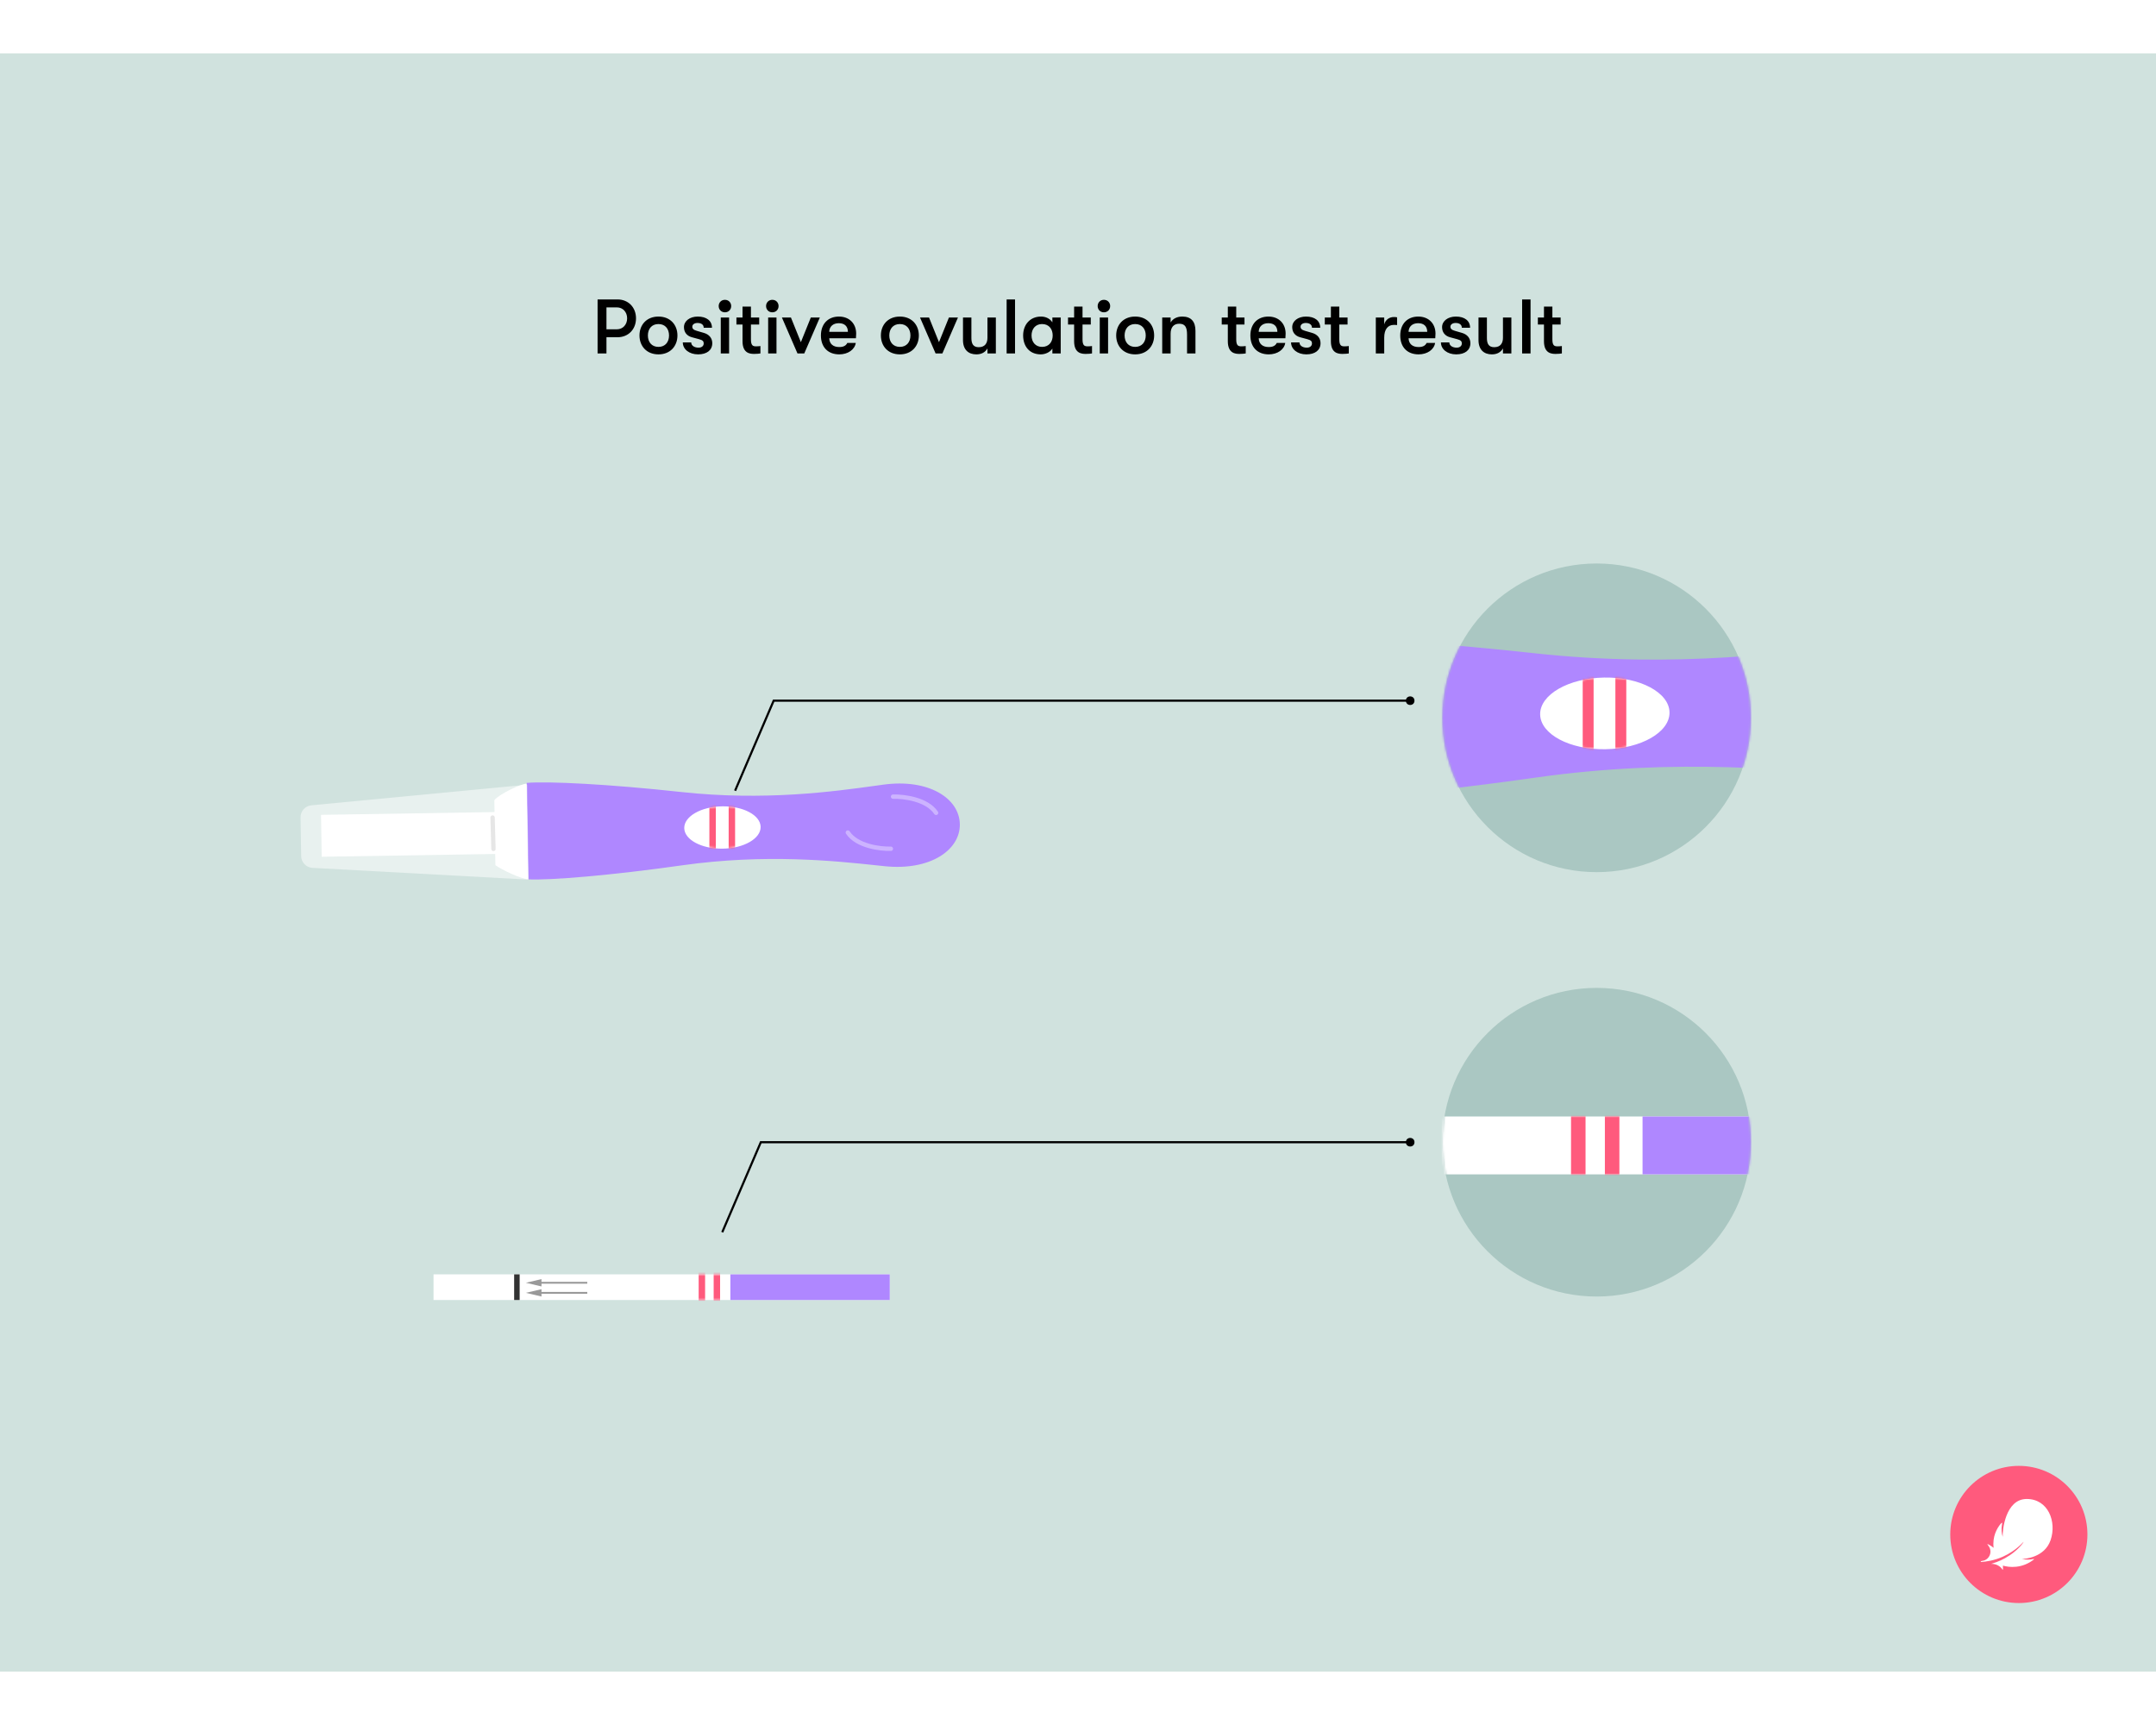 <?xml version="1.0" encoding="utf-8"?>
<svg xmlns="http://www.w3.org/2000/svg" fill="none" height="8" viewBox="0 0 1006 755" width="10">
<rect fill="#D0E2DE" height="755" width="1006"/>
<circle cx="942" cy="691" fill="#FF5A7D" r="32"/>
<path d="M924.522 703.827C926.71 703.7 930.567 703.158 934.561 701.366C940.875 698.534 944.136 694.403 944.185 694.442C944.342 694.564 942.086 697.807 937.843 700.663C934.805 702.704 932.232 703.764 929.63 704.545C927.994 705.033 930.509 704.159 932.857 705.81C934.469 706.942 934.537 708.173 934.6 707.167C934.63 706.703 934.61 706.039 934.566 705.541C936.051 705.961 938.17 706.352 940.821 706.059C943.712 705.736 946.378 704.662 948.746 702.885C949.576 702.26 948.844 702.445 948.419 702.528C947.384 702.729 945.489 702.934 943.385 702.431C944.805 702.431 953.995 701.767 956.798 693.7C959.776 685.111 955.704 674.447 945.679 674.447C935.65 674.447 934.298 689.345 934.473 692.104C933.966 690.614 933.756 688.422 934.102 686.522C934.234 685.805 934.41 684.984 933.521 686.039C931.817 688.065 929.581 691.977 930.23 697.235C929.439 696.581 928.726 696.127 928.062 695.785C927.315 695.399 926.993 695.248 927.828 696.293C928.487 697.118 929.288 699.003 928.282 700.966C927.511 702.47 926.182 703.212 924.766 703.368C924.093 703.427 924.039 703.856 924.522 703.827Z" fill="white"/>
<path d="M288.125 114.8C293.165 114.8 296.765 118.472 296.765 123.62C296.765 128.768 293.165 132.44 288.125 132.44H282.977V140H278.837V114.8H288.125ZM287.873 128.732C290.609 128.732 292.625 126.572 292.625 123.62C292.625 120.668 290.609 118.508 287.873 118.508H282.977V128.732H287.873ZM307.241 140.432C301.697 140.432 298.385 136.544 298.385 131.612C298.385 126.68 301.697 122.792 307.241 122.792C312.785 122.792 316.097 126.68 316.097 131.612C316.097 136.544 312.785 140.432 307.241 140.432ZM307.241 136.94C310.409 136.94 312.173 134.672 312.173 131.612C312.173 128.552 310.409 126.284 307.241 126.284C304.073 126.284 302.309 128.552 302.309 131.612C302.309 134.672 304.073 136.94 307.241 136.94ZM325.728 140.432C321.624 140.432 318.6 138.056 318.6 134.852H322.524C322.524 136.292 323.928 137.3 325.944 137.3C327.42 137.3 328.356 136.508 328.356 135.32C328.356 134.384 327.96 133.808 326.16 133.34L322.812 132.44C320.472 131.792 319.14 130.1 319.14 127.724C319.14 124.88 321.84 122.792 325.584 122.792C329.688 122.792 332.208 124.772 332.208 128.012H328.356C328.356 126.608 327.276 125.78 325.44 125.78C324.036 125.78 323.028 126.5 323.028 127.508C323.028 128.408 323.568 129.02 325.116 129.452L328.464 130.424C330.84 131.108 332.352 132.836 332.352 135.212C332.352 138.488 329.796 140.432 325.728 140.432ZM338.257 120.812C336.529 120.812 335.341 119.516 335.341 117.896C335.341 116.276 336.529 114.98 338.257 114.98C339.985 114.98 341.173 116.276 341.173 117.896C341.173 119.516 339.985 120.812 338.257 120.812ZM336.313 140V123.224H340.201V140H336.313ZM352.839 136.688C353.451 136.688 354.423 136.616 354.819 136.544V140C354.207 140.108 353.055 140.216 351.903 140.216C349.995 140.216 346.467 139.964 346.467 134.312V126.5H343.623V123.224H346.467V118.148H350.391V123.224H354.243V126.5H350.391V133.412C350.391 136.328 351.291 136.688 352.839 136.688ZM360.37 120.812C358.642 120.812 357.454 119.516 357.454 117.896C357.454 116.276 358.642 114.98 360.37 114.98C362.098 114.98 363.286 116.276 363.286 117.896C363.286 119.516 362.098 120.812 360.37 120.812ZM358.426 140V123.224H362.314V140H358.426ZM372.108 140L364.836 123.224H369.048L373.692 134.744L378.336 123.224H382.548L375.276 140H372.108ZM399.493 130.748C399.493 131.432 399.457 131.972 399.385 132.908H386.929C387.037 135.572 388.765 137.012 391.609 137.012C393.553 137.012 394.705 136.4 395.353 135.104H399.313C398.809 138.236 395.641 140.432 391.609 140.432C386.317 140.432 383.041 137.048 383.041 131.612C383.041 126.248 386.353 122.792 391.465 122.792C396.253 122.792 399.493 126.032 399.493 130.748ZM386.929 129.92H395.641C395.605 127.328 394.093 125.888 391.393 125.888C388.621 125.888 386.965 127.544 386.929 129.92ZM419.882 140.432C414.338 140.432 411.026 136.544 411.026 131.612C411.026 126.68 414.338 122.792 419.882 122.792C425.426 122.792 428.738 126.68 428.738 131.612C428.738 136.544 425.426 140.432 419.882 140.432ZM419.882 136.94C423.05 136.94 424.814 134.672 424.814 131.612C424.814 128.552 423.05 126.284 419.882 126.284C416.714 126.284 414.95 128.552 414.95 131.612C414.95 134.672 416.714 136.94 419.882 136.94ZM436.549 140L429.277 123.224H433.489L438.133 134.744L442.777 123.224H446.989L439.717 140H436.549ZM455.564 140.432C451.892 140.432 449.336 138.272 449.336 133.772V123.224H453.26V132.8C453.26 135.5 454.124 137.084 456.68 137.084C459.668 137.084 460.748 135.104 460.748 132.692V123.224H464.672V140H460.748V137.66C459.74 139.46 457.976 140.432 455.564 140.432ZM469.696 140V114.8H473.62V140H469.696ZM485.645 140.432C480.245 140.432 477.401 136.544 477.401 131.612C477.401 126.68 480.533 122.792 485.753 122.792C487.985 122.792 490.001 123.8 491.045 125.492V123.224H494.933V140H491.045V137.732C490.001 139.424 487.697 140.432 485.645 140.432ZM486.221 136.94C489.569 136.94 491.189 134.492 491.189 131.612C491.189 128.732 489.569 126.284 486.221 126.284C483.161 126.284 481.325 128.552 481.325 131.612C481.325 134.672 483.161 136.94 486.221 136.94ZM507.561 136.688C508.173 136.688 509.145 136.616 509.541 136.544V140C508.929 140.108 507.777 140.216 506.625 140.216C504.717 140.216 501.189 139.964 501.189 134.312V126.5H498.345V123.224H501.189V118.148H505.113V123.224H508.965V126.5H505.113V133.412C505.113 136.328 506.013 136.688 507.561 136.688ZM515.093 120.812C513.365 120.812 512.177 119.516 512.177 117.896C512.177 116.276 513.365 114.98 515.093 114.98C516.821 114.98 518.009 116.276 518.009 117.896C518.009 119.516 516.821 120.812 515.093 120.812ZM513.149 140V123.224H517.037V140H513.149ZM529.675 140.432C524.131 140.432 520.819 136.544 520.819 131.612C520.819 126.68 524.131 122.792 529.675 122.792C535.219 122.792 538.531 126.68 538.531 131.612C538.531 136.544 535.219 140.432 529.675 140.432ZM529.675 136.94C532.843 136.94 534.607 134.672 534.607 131.612C534.607 128.552 532.843 126.284 529.675 126.284C526.507 126.284 524.743 128.552 524.743 131.612C524.743 134.672 526.507 136.94 529.675 136.94ZM542.293 140V123.224H546.217V125.564C547.261 123.764 549.205 122.792 551.689 122.792C555.721 122.792 557.809 125.06 557.809 129.452V140H553.885V131.252C553.885 127.688 552.949 126.14 550.213 126.14C547.657 126.14 546.217 127.832 546.217 130.784V140H542.293ZM579.28 136.688C579.892 136.688 580.864 136.616 581.26 136.544V140C580.648 140.108 579.496 140.216 578.344 140.216C576.436 140.216 572.908 139.964 572.908 134.312V126.5H570.064V123.224H572.908V118.148H576.832V123.224H580.684V126.5H576.832V133.412C576.832 136.328 577.732 136.688 579.28 136.688ZM599.884 130.748C599.884 131.432 599.848 131.972 599.776 132.908H587.32C587.428 135.572 589.156 137.012 592 137.012C593.944 137.012 595.096 136.4 595.744 135.104H599.704C599.2 138.236 596.032 140.432 592 140.432C586.708 140.432 583.432 137.048 583.432 131.612C583.432 126.248 586.744 122.792 591.856 122.792C596.644 122.792 599.884 126.032 599.884 130.748ZM587.32 129.92H596.032C595.996 127.328 594.484 125.888 591.784 125.888C589.012 125.888 587.356 127.544 587.32 129.92ZM609.544 140.432C605.44 140.432 602.416 138.056 602.416 134.852H606.34C606.34 136.292 607.744 137.3 609.76 137.3C611.236 137.3 612.172 136.508 612.172 135.32C612.172 134.384 611.776 133.808 609.976 133.34L606.628 132.44C604.288 131.792 602.956 130.1 602.956 127.724C602.956 124.88 605.656 122.792 609.4 122.792C613.504 122.792 616.024 124.772 616.024 128.012H612.172C612.172 126.608 611.092 125.78 609.256 125.78C607.852 125.78 606.844 126.5 606.844 127.508C606.844 128.408 607.384 129.02 608.932 129.452L612.28 130.424C614.656 131.108 616.168 132.836 616.168 135.212C616.168 138.488 613.612 140.432 609.544 140.432ZM627.374 136.688C627.986 136.688 628.958 136.616 629.354 136.544V140C628.742 140.108 627.59 140.216 626.438 140.216C624.53 140.216 621.002 139.964 621.002 134.312V126.5H618.158V123.224H621.002V118.148H624.926V123.224H628.778V126.5H624.926V133.412C624.926 136.328 625.826 136.688 627.374 136.688ZM641.961 140V123.224H645.885V126.464C646.497 124.088 648.513 123.008 650.349 123.008C650.961 123.008 651.465 123.044 651.897 123.152V126.752C651.285 126.68 650.961 126.68 650.349 126.68C647.577 126.68 645.885 128.768 645.885 132.584V140H641.961ZM669.81 130.748C669.81 131.432 669.774 131.972 669.702 132.908H657.246C657.354 135.572 659.082 137.012 661.926 137.012C663.87 137.012 665.022 136.4 665.67 135.104H669.63C669.126 138.236 665.958 140.432 661.926 140.432C656.634 140.432 653.358 137.048 653.358 131.612C653.358 126.248 656.67 122.792 661.782 122.792C666.57 122.792 669.81 126.032 669.81 130.748ZM657.246 129.92H665.958C665.922 127.328 664.41 125.888 661.71 125.888C658.938 125.888 657.282 127.544 657.246 129.92ZM679.47 140.432C675.366 140.432 672.342 138.056 672.342 134.852H676.266C676.266 136.292 677.67 137.3 679.686 137.3C681.162 137.3 682.098 136.508 682.098 135.32C682.098 134.384 681.702 133.808 679.902 133.34L676.554 132.44C674.214 131.792 672.882 130.1 672.882 127.724C672.882 124.88 675.582 122.792 679.326 122.792C683.43 122.792 685.95 124.772 685.95 128.012H682.098C682.098 126.608 681.018 125.78 679.182 125.78C677.778 125.78 676.77 126.5 676.77 127.508C676.77 128.408 677.31 129.02 678.858 129.452L682.206 130.424C684.582 131.108 686.094 132.836 686.094 135.212C686.094 138.488 683.538 140.432 679.47 140.432ZM696.103 140.432C692.431 140.432 689.875 138.272 689.875 133.772V123.224H693.799V132.8C693.799 135.5 694.663 137.084 697.219 137.084C700.207 137.084 701.287 135.104 701.287 132.692V123.224H705.211V140H701.287V137.66C700.279 139.46 698.515 140.432 696.103 140.432ZM710.235 140V114.8H714.159V140H710.235ZM726.796 136.688C727.408 136.688 728.38 136.616 728.776 136.544V140C728.164 140.108 727.012 140.216 725.86 140.216C723.952 140.216 720.424 139.964 720.424 134.312V126.5H717.58V123.224H720.424V118.148H724.348V123.224H728.2V126.5H724.348V133.412C724.348 136.328 725.248 136.688 726.796 136.688Z" fill="black"/>
<path d="M343 344L361 302H657" stroke="black"/>
<path d="M337 550L355 508H658" stroke="black"/>
<circle cx="745" cy="310" fill="#AAC7C2" r="72"/>
<circle cx="745" cy="508" fill="#AAC7C2" r="72"/>
<mask height="144" id="mask0_4800_4794" maskUnits="userSpaceOnUse" style="mask-type:alpha" width="144" x="673" y="436">
<circle cx="745" cy="508" fill="#F5D2BB" r="72"/>
</mask>
<g mask="url(#mask0_4800_4794)">
<rect fill="white" height="26.999" transform="matrix(1 0 0 -1 454 522.999)" width="480.202"/>
<mask height="27" id="mask1_4800_4794" maskUnits="userSpaceOnUse" style="mask-type:alpha" width="481" x="454" y="496">
<rect fill="white" height="26.999" transform="matrix(1 0 0 -1 454 522.999)" width="480.202"/>
</mask>
<g mask="url(#mask1_4800_4794)">
<rect fill="#FF5A7D" height="31.581" width="6.767" x="748.844" y="492.272"/>
<rect fill="#FF5A7D" height="31.581" width="6.767" x="733.055" y="492.272"/>
</g>
<rect fill="#AF87FF" height="26.999" transform="matrix(1 0 0 -1 766.422 523)" width="167.781"/>
</g>
<mask height="144" id="mask2_4800_4794" maskUnits="userSpaceOnUse" style="mask-type:alpha" width="144" x="673" y="238">
<circle cx="745" cy="310" fill="#F5D2BB" r="72"/>
</mask>
<g mask="url(#mask2_4800_4794)">
<path clip-rule="evenodd" d="M594.654 310.799L594.044 272.692C611.185 271.263 659.632 273.723 716.053 279.878C782.186 287.092 837.13 279.463 869.755 274.933C871.924 274.632 873.994 274.344 875.961 274.076C911.783 269.19 936.103 284.866 936.43 305.338L936.428 305.338C936.754 325.808 912.948 342.253 876.99 338.514C875.014 338.309 872.936 338.088 870.76 337.856C838.006 334.371 782.846 328.502 716.978 337.826C660.782 345.781 612.438 349.788 595.261 348.907L594.652 310.799L594.654 310.799Z" fill="#AF87FF" fill-rule="evenodd"/>
<ellipse cx="748.823" cy="307.931" fill="white" rx="30.185" ry="16.724" transform="rotate(-0.916 748.823 307.931)"/>
<mask height="34" id="mask3_4800_4794" maskUnits="userSpaceOnUse" style="mask-type:alpha" width="62" x="718" y="291">
<ellipse cx="748.823" cy="307.931" fill="#D5E1FF" rx="30.185" ry="16.724" transform="rotate(-0.916 748.823 307.931)"/>
</mask>
<g mask="url(#mask3_4800_4794)">
<rect fill="#FF5A7D" height="38.956" width="5.081" x="753.75" y="289.018"/>
<rect fill="#FF5A7D" height="38.956" width="5.081" x="738.5" y="289.018"/>
</g>
</g>
<path clip-rule="evenodd" d="M246.074 362.859L245.714 340.361C255.834 339.517 284.437 340.969 317.75 344.603C356.795 348.862 389.235 344.358 408.497 341.684C409.778 341.506 411 341.336 412.161 341.178C433.311 338.293 447.67 347.549 447.863 359.635L447.862 359.635C448.054 371.721 433.999 381.43 412.769 379.223C411.602 379.102 410.376 378.971 409.09 378.834C389.752 376.777 357.185 373.312 318.296 378.817C285.117 383.513 256.574 385.879 246.432 385.359L246.073 362.859L246.074 362.859Z" fill="#AF87FF" fill-rule="evenodd"/>
<path d="M246.429 385.257L245.717 340.709C243.213 340.749 233.028 345.489 230.666 348.417L231.151 378.757C233.841 380.708 243.187 385.309 246.429 385.257Z" fill="white"/>
<rect fill="white" height="19.551" transform="rotate(-0.916 149.797 355.267)" width="81.686" x="149.797" y="355.267"/>
<path d="M145.292 350.814L245.967 341.185L246.675 385.492L145.809 380.004C142.877 379.844 140.568 377.445 140.521 374.509L140.233 356.47C140.186 353.554 142.389 351.092 145.292 350.814Z" fill="white" fill-opacity="0.5"/>
<path d="M230.253 371.164L229.838 356.526" stroke="#E6E6E6" stroke-linecap="round" stroke-width="2.029"/>
<ellipse cx="337.094" cy="361.166" fill="white" rx="17.821" ry="9.874" transform="rotate(-0.916 337.094 361.166)"/>
<path d="M415.689 371.084C410.764 371.226 399.851 369.911 395.601 363.518" stroke="#CCB3FF" stroke-linecap="round" stroke-width="2.029"/>
<path d="M416.693 346.773C421.619 346.632 432.532 347.946 436.782 354.339" stroke="#CCB3FF" stroke-linecap="round" stroke-width="2.029"/>
<mask height="21" id="mask4_4800_4794" maskUnits="userSpaceOnUse" style="mask-type:alpha" width="36" x="319" y="351">
<ellipse cx="337.094" cy="361.166" fill="#D5E1FF" rx="17.821" ry="9.874" transform="rotate(-0.916 337.094 361.166)"/>
</mask>
<g mask="url(#mask4_4800_4794)">
<rect fill="#FF5A7D" height="23" width="3" x="340" y="350"/>
<rect fill="#FF5A7D" height="23" width="3" x="331" y="350"/>
</g>
<rect fill="white" height="11.969" transform="matrix(1 0 0 -1 202.289 581.622)" width="212.878"/>
<mask height="13" id="mask5_4800_4794" maskUnits="userSpaceOnUse" style="mask-type:alpha" width="214" x="202" y="569">
<rect fill="white" height="11.969" transform="matrix(1 0 0 -1 202.289 581.622)" width="212.878"/>
</mask>
<g mask="url(#mask5_4800_4794)">
<rect fill="#FF5A7D" height="14" width="3" x="333" y="568"/>
<rect fill="#FF5A7D" height="14" width="3" x="326" y="568"/>
</g>
<rect fill="#AF87FF" height="11.969" transform="matrix(1 0 0 -1 340.789 581.622)" width="74.379"/>
<rect fill="#323232" height="11.969" transform="matrix(1 0 0 -1 239.906 581.622)" width="2.565"/>
<path d="M250.938 573.149L250.937 574.004L274.021 574.004L274.021 573.149L250.938 573.149Z" fill="#999999"/>
<path d="M252.65 575.287L245.383 573.577L252.65 571.867V575.287Z" fill="#999999"/>
<path d="M250.938 577.851L250.937 578.706L274.021 578.706L274.021 577.851L250.938 577.851Z" fill="#999999"/>
<path d="M252.65 579.988L245.383 578.278L252.65 576.568V579.988Z" fill="#999999"/>
<circle cx="658" cy="302" fill="black" r="2"/>
<circle cx="658" cy="508" fill="black" r="2"/>
</svg>